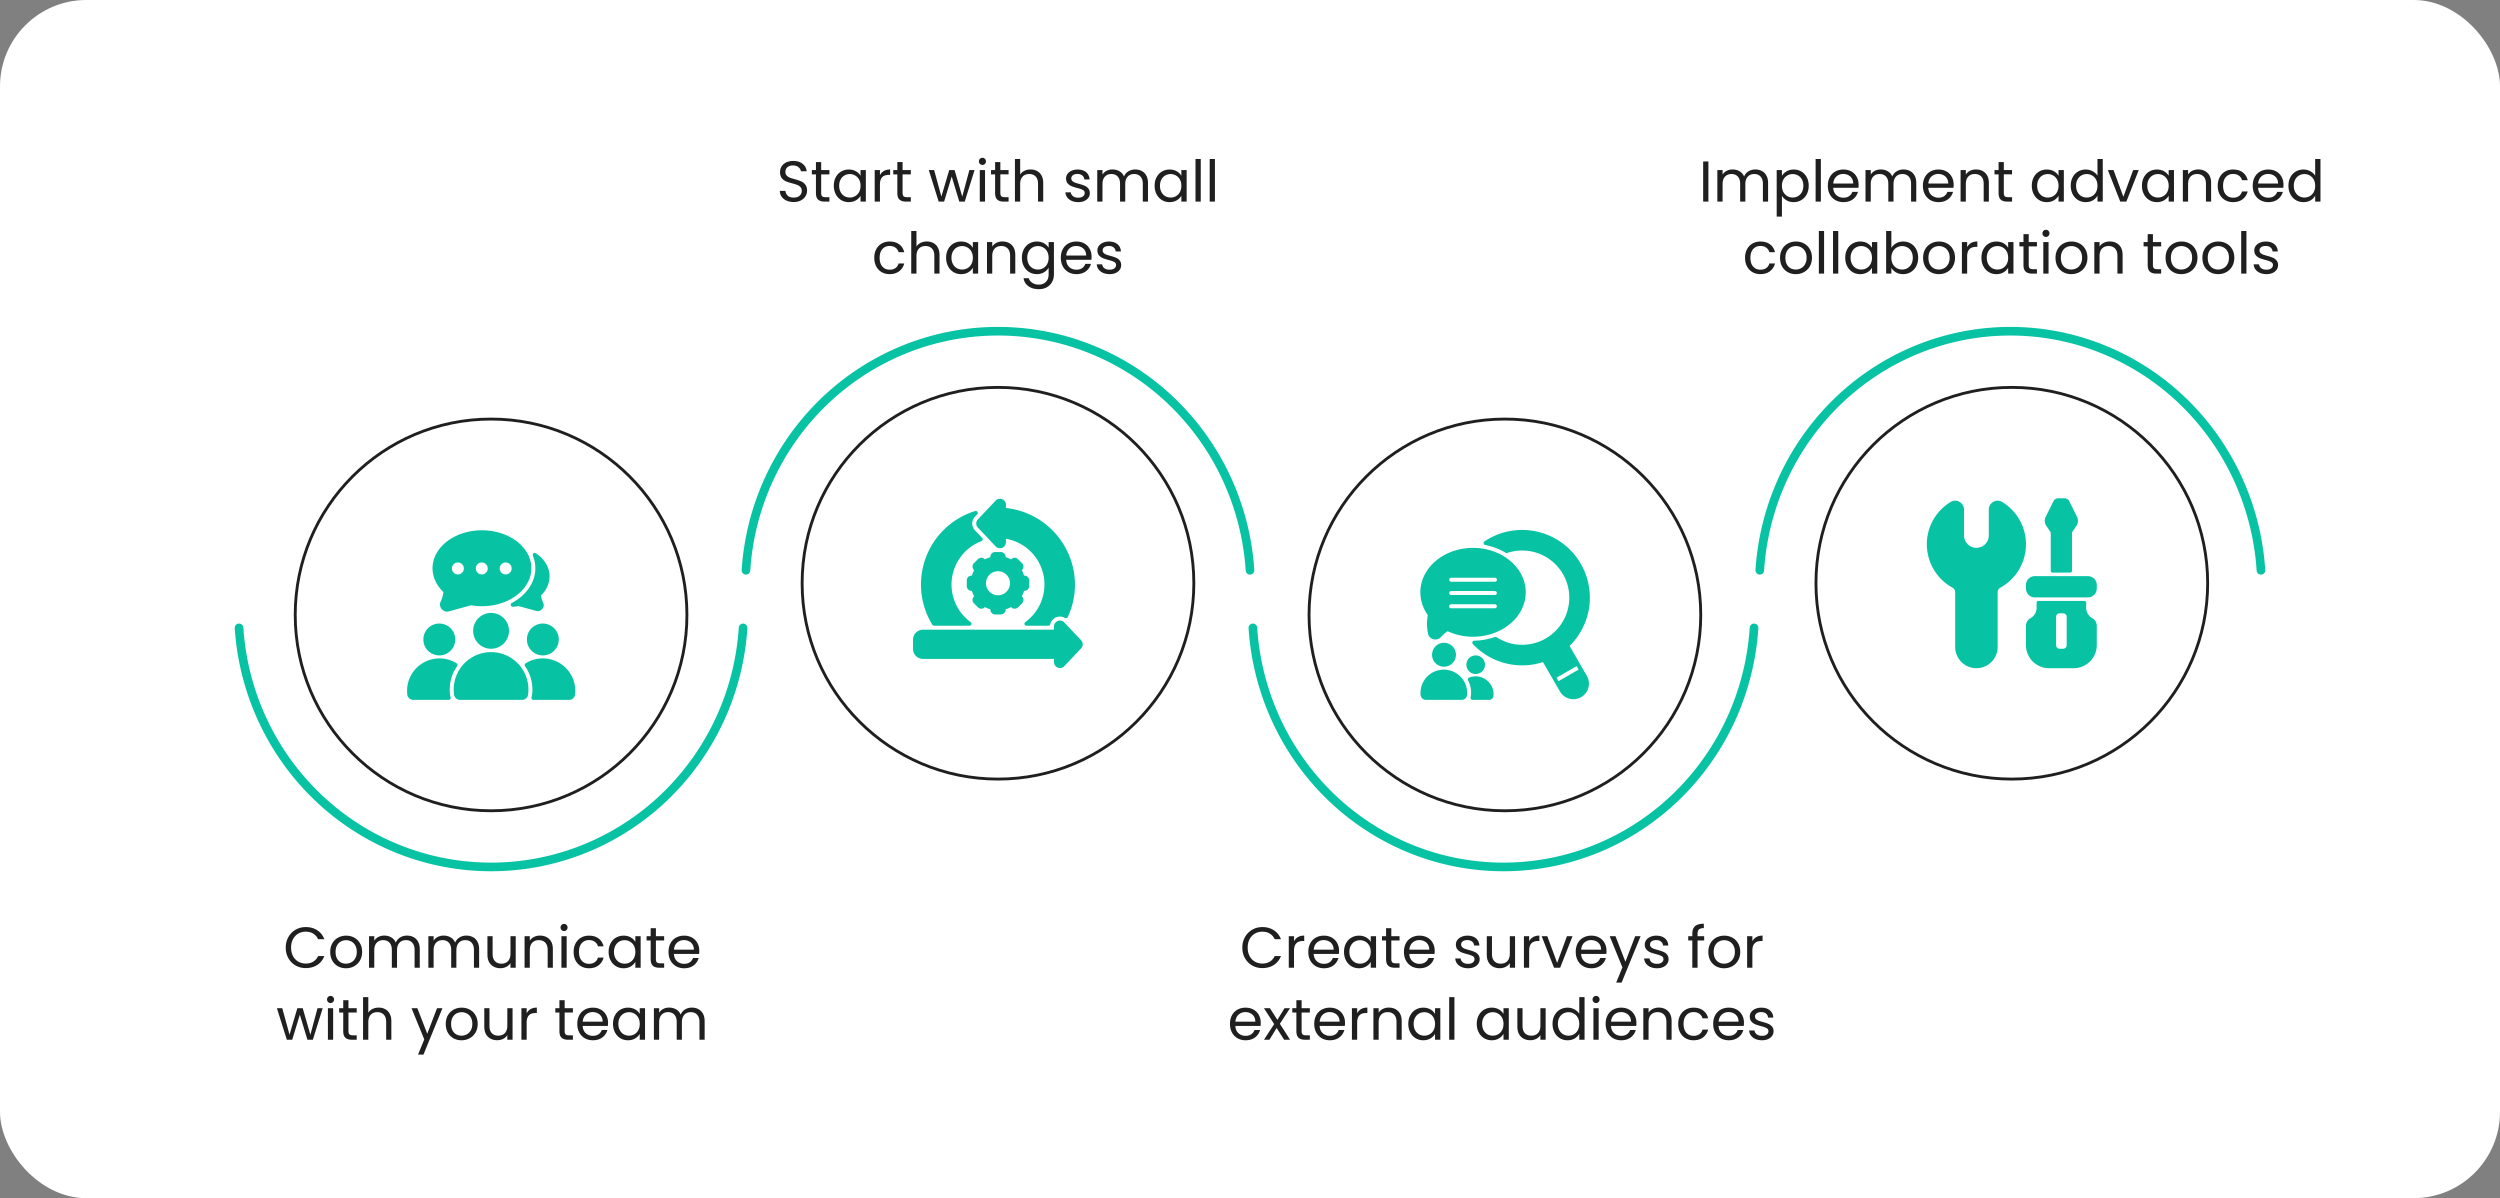 <svg xmlns="http://www.w3.org/2000/svg" width="868" height="416" fill="none"><rect width="100%" height="100%" fill="#808080" stroke="none"/><rect width="868" height="416" fill="#fff" rx="30"/><path fill="#1F1F1F" d="M99.204 329.02q0-2.04.92-3.66a6.7 6.7 0 0 1 2.5-2.56q1.599-.92 3.54-.92 2.28 0 3.98 1.1t2.48 3.12h-2.18q-.58-1.26-1.68-1.94-1.08-.68-2.6-.68-1.46 0-2.62.68t-1.82 1.94q-.66 1.24-.66 2.92 0 1.66.66 2.92a4.76 4.76 0 0 0 1.82 1.92q1.16.68 2.62.68 1.52 0 2.6-.66 1.1-.68 1.68-1.94h2.18q-.78 2-2.48 3.1-1.7 1.08-3.98 1.08-1.941 0-3.54-.9a6.7 6.7 0 0 1-2.5-2.54q-.92-1.62-.92-3.66m20.909 7.16q-1.54 0-2.8-.7a5.1 5.1 0 0 1-1.96-1.98q-.7-1.3-.7-3 0-1.68.72-2.96a5 5 0 0 1 2-1.98q1.26-.7 2.82-.7t2.82.7q1.26.68 1.98 1.96.74 1.28.74 2.98t-.76 3a5.15 5.15 0 0 1-2.02 1.98q-1.28.7-2.84.7m0-1.6a3.84 3.84 0 0 0 1.84-.46q.86-.46 1.38-1.38.54-.92.54-2.24t-.52-2.24-1.36-1.36a3.7 3.7 0 0 0-1.82-.46q-1 0-1.84.46-.82.44-1.32 1.36t-.5 2.24q0 1.34.48 2.26.5.92 1.32 1.38.82.44 1.8.44m21.193-9.74q1.28 0 2.28.54 1 .52 1.58 1.58t.58 2.58V336h-1.8v-6.2q0-1.64-.82-2.5-.8-.88-2.18-.88-1.42 0-2.26.92-.84.9-.84 2.62V336h-1.8v-6.2q0-1.64-.82-2.5-.8-.88-2.18-.88-1.42 0-2.26.92-.84.9-.84 2.62V336h-1.82v-10.96h1.82v1.58q.54-.86 1.44-1.32a4.45 4.45 0 0 1 2.02-.46q1.38 0 2.44.62t1.58 1.82a3.6 3.6 0 0 1 1.52-1.8 4.47 4.47 0 0 1 2.36-.64m20.605 0q1.281 0 2.28.54 1 .52 1.58 1.58t.58 2.58V336h-1.8v-6.2q0-1.64-.82-2.5-.8-.88-2.18-.88-1.42 0-2.26.92-.84.9-.84 2.62V336h-1.8v-6.2q0-1.64-.82-2.5-.8-.88-2.18-.88-1.42 0-2.26.92-.84.9-.84 2.62V336h-1.82v-10.96h1.82v1.58q.54-.86 1.44-1.32a4.45 4.45 0 0 1 2.02-.46q1.38 0 2.44.62t1.58 1.82a3.6 3.6 0 0 1 1.52-1.8 4.5 4.5 0 0 1 2.36-.64m17.146.2V336h-1.82v-1.62q-.52.84-1.46 1.32a4.5 4.5 0 0 1-2.04.46q-1.28 0-2.3-.52a4 4 0 0 1-1.62-1.6q-.58-1.06-.58-2.58v-6.42h1.8v6.18q0 1.62.82 2.5.82.86 2.24.86 1.46 0 2.3-.9t.84-2.62v-6.02zm8.413-.2q2 0 3.24 1.22 1.24 1.2 1.24 3.48V336h-1.8v-6.2q0-1.64-.82-2.5-.82-.88-2.24-.88-1.44 0-2.3.9-.84.9-.84 2.62V336h-1.82v-10.96h1.82v1.56q.54-.84 1.46-1.3a4.6 4.6 0 0 1 2.06-.46m8.393-1.58q-.52 0-.88-.36t-.36-.88.36-.88.88-.36q.5 0 .84.36.36.36.36.88t-.36.88a1.1 1.1 0 0 1-.84.36m.88 1.78V336h-1.82v-10.96zm2.422 5.46q0-1.7.68-2.96a4.9 4.9 0 0 1 1.88-1.98q1.22-.7 2.78-.7 2.02 0 3.32.98 1.32.98 1.74 2.72h-1.96a2.8 2.8 0 0 0-1.1-1.58q-.8-.58-2-.58-1.56 0-2.52 1.08-.96 1.06-.96 3.02 0 1.98.96 3.06t2.52 1.08q1.2 0 2-.56t1.1-1.6h1.96q-.44 1.68-1.76 2.7-1.32 1-3.3 1-1.56 0-2.78-.7a4.9 4.9 0 0 1-1.88-1.98q-.68-1.28-.68-3m12.148-.02q0-1.68.68-2.94.68-1.28 1.86-1.98a5.2 5.2 0 0 1 2.66-.7q1.44 0 2.5.62t1.58 1.56v-2h1.84V336h-1.84v-2.04q-.54.96-1.62 1.6-1.06.62-2.48.62-1.46 0-2.64-.72t-1.86-2.02-.68-2.96m9.28.02q0-1.24-.5-2.16a3.44 3.44 0 0 0-1.36-1.4q-.84-.5-1.86-.5t-1.86.48-1.34 1.4-.5 2.16q0 1.26.5 2.2.5.92 1.34 1.42.84.48 1.86.48t1.86-.48a3.6 3.6 0 0 0 1.36-1.42q.5-.94.5-2.18m7.136-3.96V333q0 .8.34 1.14.34.32 1.18.32h1.34V336h-1.64q-1.521 0-2.28-.7-.76-.7-.76-2.3v-6.46h-1.42v-1.5h1.42v-2.76h1.82v2.76h2.86v1.5zm15.065 3.56q0 .52-.06 1.1h-8.76q.1 1.62 1.1 2.54 1.02.9 2.46.9 1.18 0 1.96-.54a2.95 2.95 0 0 0 1.12-1.48h1.96a4.76 4.76 0 0 1-1.76 2.58q-1.32.98-3.28.98-1.56 0-2.8-.7a5 5 0 0 1-1.92-1.98q-.7-1.3-.7-3t.68-2.98a4.73 4.73 0 0 1 1.9-1.96q1.24-.7 2.84-.7 1.56 0 2.76.68t1.84 1.88q.66 1.18.66 2.68m-1.88-.38q0-1.04-.46-1.78a2.9 2.9 0 0 0-1.26-1.14q-.78-.4-1.74-.4-1.38 0-2.36.88-.96.88-1.1 2.44zm-128.872 20.32-3.42 10.96h-1.88l-2.64-8.7-2.64 8.7h-1.88l-3.44-10.96h1.86l2.52 9.2 2.72-9.2h1.86l2.66 9.22 2.48-9.22zm2.747-1.78q-.52 0-.88-.36t-.36-.88.36-.88.88-.36q.5 0 .84.36.36.36.36.88t-.36.88a1.1 1.1 0 0 1-.84.36m.88 1.78V361h-1.82v-10.96zm5.321 1.5V358q0 .8.34 1.14.34.32 1.18.32h1.34V361h-1.64q-1.52 0-2.28-.7t-.76-2.3v-6.46h-1.42v-1.5h1.42v-2.76h1.82v2.76h2.86v1.5zm10.506-1.7q1.24 0 2.24.54.999.52 1.56 1.58.58 1.06.58 2.58V361h-1.8v-6.2q0-1.64-.82-2.5-.82-.88-2.24-.88-1.44 0-2.3.9-.84.9-.84 2.62V361h-1.82v-14.8h1.82v5.4a3.6 3.6 0 0 1 1.48-1.3q.96-.46 2.14-.46m22.125.2-6.6 16.12h-1.88l2.16-5.28-4.42-10.84h2.02l3.44 8.88 3.4-8.88zm6.609 11.14q-1.54 0-2.8-.7a5.1 5.1 0 0 1-1.96-1.98q-.7-1.3-.7-3 0-1.68.72-2.96a5 5 0 0 1 2-1.98q1.26-.7 2.82-.7t2.82.7q1.26.68 1.98 1.96.74 1.28.74 2.98t-.76 3a5.15 5.15 0 0 1-2.02 1.98q-1.28.7-2.84.7m0-1.6a3.84 3.84 0 0 0 1.84-.46q.86-.46 1.38-1.38.54-.92.54-2.24t-.52-2.24-1.36-1.36a3.7 3.7 0 0 0-1.82-.46q-1 0-1.84.46-.82.44-1.32 1.36t-.5 2.24q0 1.34.48 2.26.5.92 1.32 1.38.82.44 1.8.44m17.733-9.54V361h-1.82v-1.62q-.52.84-1.46 1.32a4.5 4.5 0 0 1-2.04.46q-1.28 0-2.3-.52a4 4 0 0 1-1.62-1.6q-.58-1.06-.58-2.58v-6.42h1.8v6.18q0 1.62.82 2.5.82.86 2.24.86 1.46 0 2.3-.9t.84-2.62v-6.02zm4.893 1.78a3.5 3.5 0 0 1 1.36-1.46q.9-.52 2.18-.52v1.88h-.48q-3.06 0-3.06 3.32V361h-1.82v-10.96h1.82zm13.193-.28V358q0 .8.34 1.14.34.32 1.18.32h1.34V361h-1.64q-1.52 0-2.28-.7t-.76-2.3v-6.46h-1.42v-1.5h1.42v-2.76h1.82v2.76h2.86v1.5zm15.065 3.56q0 .52-.06 1.1h-8.76q.1 1.62 1.1 2.54 1.02.9 2.46.9 1.18 0 1.96-.54a2.94 2.94 0 0 0 1.12-1.48h1.96a4.76 4.76 0 0 1-1.76 2.58q-1.32.98-3.28.98-1.56 0-2.8-.7a5 5 0 0 1-1.92-1.98q-.7-1.3-.7-3t.68-2.98a4.73 4.73 0 0 1 1.9-1.96q1.24-.7 2.84-.7 1.56 0 2.76.68t1.84 1.88q.66 1.18.66 2.68m-1.88-.38q0-1.04-.46-1.78a2.9 2.9 0 0 0-1.26-1.14q-.78-.4-1.74-.4-1.38 0-2.36.88-.96.88-1.1 2.44zm3.603.76q0-1.68.68-2.94.68-1.28 1.86-1.98 1.2-.7 2.66-.7 1.44 0 2.5.62t1.58 1.56v-2h1.84V361h-1.84v-2.04q-.54.96-1.62 1.6-1.06.62-2.48.62-1.461 0-2.64-.72t-1.86-2.02q-.68-1.3-.68-2.96m9.28.02q0-1.24-.5-2.16a3.45 3.45 0 0 0-1.36-1.4q-.84-.5-1.86-.5t-1.86.48-1.34 1.4-.5 2.16q0 1.26.5 2.2.5.92 1.34 1.42.84.48 1.86.48t1.86-.48a3.6 3.6 0 0 0 1.36-1.42q.5-.94.5-2.18m18.095-5.66q1.281 0 2.28.54 1 .52 1.58 1.58t.58 2.58V361h-1.8v-6.2q0-1.64-.82-2.5-.8-.88-2.18-.88-1.42 0-2.26.92-.84.9-.84 2.62V361h-1.8v-6.2q0-1.64-.82-2.5-.8-.88-2.18-.88-1.42 0-2.26.92-.84.9-.84 2.62V361h-1.82v-10.96h1.82v1.58q.54-.86 1.44-1.32a4.45 4.45 0 0 1 2.02-.46q1.38 0 2.44.62t1.58 1.82a3.6 3.6 0 0 1 1.52-1.8 4.5 4.5 0 0 1 2.36-.64M431.335 329.02q0-2.04.92-3.66a6.7 6.7 0 0 1 2.5-2.56q1.599-.92 3.54-.92 2.28 0 3.98 1.1t2.48 3.12h-2.18q-.58-1.26-1.68-1.94-1.08-.68-2.6-.68-1.46 0-2.62.68t-1.82 1.94q-.66 1.24-.66 2.92 0 1.66.66 2.92a4.76 4.76 0 0 0 1.82 1.92q1.16.68 2.62.68 1.52 0 2.6-.66 1.1-.68 1.68-1.94h2.18q-.78 2-2.48 3.1-1.7 1.08-3.98 1.08-1.941 0-3.54-.9a6.7 6.7 0 0 1-2.5-2.54q-.92-1.62-.92-3.66m17.949-2.2a3.5 3.5 0 0 1 1.36-1.46q.9-.52 2.18-.52v1.88h-.48q-3.06 0-3.06 3.32V336h-1.82v-10.96h1.82zm15.641 3.28q0 .52-.06 1.1h-8.76q.1 1.62 1.1 2.54 1.02.9 2.46.9 1.18 0 1.96-.54a2.95 2.95 0 0 0 1.12-1.48h1.96a4.77 4.77 0 0 1-1.76 2.58q-1.32.98-3.28.98-1.56 0-2.8-.7a5 5 0 0 1-1.92-1.98q-.7-1.3-.7-3t.68-2.98a4.7 4.7 0 0 1 1.9-1.96q1.24-.7 2.84-.7 1.56 0 2.76.68t1.84 1.88q.66 1.18.66 2.68m-1.88-.38q0-1.04-.46-1.78a2.9 2.9 0 0 0-1.26-1.14q-.78-.4-1.74-.4-1.38 0-2.36.88-.96.88-1.1 2.44zm3.602.76q0-1.68.68-2.94.68-1.28 1.86-1.98a5.2 5.2 0 0 1 2.66-.7q1.44 0 2.5.62t1.58 1.56v-2h1.84V336h-1.84v-2.04q-.54.96-1.62 1.6-1.06.62-2.48.62-1.46 0-2.64-.72t-1.86-2.02-.68-2.96m9.28.02q0-1.24-.5-2.16a3.44 3.44 0 0 0-1.36-1.4q-.84-.5-1.86-.5t-1.86.48-1.34 1.4-.5 2.16q0 1.26.5 2.2.5.92 1.34 1.42.84.48 1.86.48t1.86-.48a3.6 3.6 0 0 0 1.36-1.42q.5-.94.5-2.18m7.136-3.96V333q0 .8.34 1.14.34.32 1.18.32h1.34V336h-1.64q-1.521 0-2.28-.7-.76-.7-.76-2.3v-6.46h-1.42v-1.5h1.42v-2.76h1.82v2.76h2.86v1.5zm15.065 3.56q0 .52-.06 1.1h-8.76q.1 1.62 1.1 2.54 1.02.9 2.46.9 1.18 0 1.96-.54a2.95 2.95 0 0 0 1.12-1.48h1.96a4.76 4.76 0 0 1-1.76 2.58q-1.32.98-3.28.98-1.56 0-2.8-.7a5 5 0 0 1-1.92-1.98q-.7-1.3-.7-3t.68-2.98a4.73 4.73 0 0 1 1.9-1.96q1.24-.7 2.84-.7 1.56 0 2.76.68t1.84 1.88q.66 1.18.66 2.68m-1.88-.38q0-1.04-.46-1.78a2.9 2.9 0 0 0-1.26-1.14q-.78-.4-1.74-.4-1.38 0-2.36.88-.96.88-1.1 2.44zm13.494 6.46q-1.26 0-2.26-.42-1-.44-1.58-1.2a3.25 3.25 0 0 1-.64-1.78h1.88q.08.82.76 1.34.7.52 1.82.52 1.04 0 1.64-.46t.6-1.16q0-.72-.64-1.06-.639-.36-1.98-.7-1.22-.32-2-.64a3.8 3.8 0 0 1-1.32-.98q-.54-.66-.54-1.72 0-.84.5-1.54t1.42-1.1q.921-.42 2.1-.42 1.821 0 2.94.92 1.12.92 1.2 2.52h-1.82q-.06-.86-.7-1.38-.62-.52-1.68-.52-.98 0-1.56.42t-.58 1.1q0 .54.34.9.36.34.88.56.54.2 1.48.46 1.18.32 1.92.64.741.3 1.26.92.54.62.56 1.62 0 .9-.5 1.62t-1.42 1.14q-.9.4-2.08.4m16.289-11.14V336h-1.82v-1.62q-.52.84-1.46 1.32a4.5 4.5 0 0 1-2.04.46q-1.28 0-2.3-.52a4 4 0 0 1-1.62-1.6q-.58-1.06-.58-2.58v-6.42h1.8v6.18q0 1.62.82 2.5.82.86 2.24.86 1.46 0 2.3-.9t.84-2.62v-6.02zm4.893 1.78a3.5 3.5 0 0 1 1.36-1.46q.9-.52 2.18-.52v1.88h-.48q-3.06 0-3.06 3.32V336h-1.82v-10.96h1.82zm9.721 7.5 3.4-9.28h1.94l-4.3 10.96h-2.12l-4.3-10.96h1.96zm17.131-4.22q0 .52-.06 1.1h-8.76q.1 1.62 1.1 2.54 1.02.9 2.46.9 1.18 0 1.96-.54a2.94 2.94 0 0 0 1.12-1.48h1.96a4.76 4.76 0 0 1-1.76 2.58q-1.32.98-3.28.98-1.56 0-2.8-.7a5 5 0 0 1-1.92-1.98q-.7-1.3-.7-3t.68-2.98a4.73 4.73 0 0 1 1.9-1.96q1.24-.7 2.84-.7 1.56 0 2.76.68t1.84 1.88q.66 1.18.66 2.68m-1.88-.38q0-1.04-.46-1.78a2.9 2.9 0 0 0-1.26-1.14q-.78-.4-1.74-.4-1.38 0-2.36.88-.96.88-1.1 2.44zm13.723-4.68-6.6 16.12h-1.88l2.16-5.28-4.42-10.84h2.02l3.44 8.88 3.4-8.88zm5.709 11.14q-1.26 0-2.26-.42-1-.44-1.58-1.2a3.25 3.25 0 0 1-.64-1.78h1.88q.08.82.76 1.34.7.52 1.82.52 1.04 0 1.64-.46t.6-1.16q0-.72-.64-1.06-.639-.36-1.98-.7-1.22-.32-2-.64a3.8 3.8 0 0 1-1.32-.98q-.54-.66-.54-1.72 0-.84.5-1.54t1.42-1.1q.921-.42 2.1-.42 1.821 0 2.94.92 1.12.92 1.2 2.52h-1.82q-.06-.86-.7-1.38-.62-.52-1.68-.52-.98 0-1.56.42t-.58 1.1q0 .54.34.9.36.34.88.56.54.2 1.48.46 1.18.32 1.92.64.741.3 1.26.92.54.62.56 1.62 0 .9-.5 1.62t-1.42 1.14q-.9.4-2.08.4m16.361-9.64h-2.3V336h-1.82v-9.46h-1.42v-1.5h1.42v-.78q0-1.84.94-2.68.96-.86 3.06-.86v1.52q-1.2 0-1.7.48-.48.46-.48 1.54v.78h2.3zm6.902 9.64q-1.54 0-2.8-.7a5.1 5.1 0 0 1-1.96-1.98q-.7-1.3-.7-3 0-1.68.72-2.96.74-1.3 2-1.98 1.26-.7 2.82-.7t2.82.7q1.26.68 1.98 1.96.74 1.28.74 2.98t-.76 3a5.15 5.15 0 0 1-2.02 1.98q-1.28.7-2.84.7m0-1.6q.98 0 1.84-.46t1.38-1.38q.54-.92.54-2.24t-.52-2.24-1.36-1.36a3.7 3.7 0 0 0-1.82-.46q-1 0-1.84.46-.819.44-1.32 1.36-.5.92-.5 2.24 0 1.34.48 2.26.501.92 1.32 1.38.82.44 1.8.44m9.833-7.76a3.5 3.5 0 0 1 1.36-1.46q.9-.52 2.18-.52v1.88h-.48q-3.06 0-3.06 3.32V336h-1.82v-10.96h1.82zM437.728 355.1q0 .52-.06 1.1h-8.76q.1 1.62 1.1 2.54 1.02.9 2.46.9 1.18 0 1.96-.54a2.95 2.95 0 0 0 1.12-1.48h1.96a4.77 4.77 0 0 1-1.76 2.58q-1.32.98-3.28.98-1.56 0-2.8-.7a5 5 0 0 1-1.92-1.98q-.7-1.3-.7-3t.68-2.98a4.7 4.7 0 0 1 1.9-1.96q1.24-.7 2.84-.7 1.56 0 2.76.68t1.84 1.88q.66 1.18.66 2.68m-1.88-.38q0-1.04-.46-1.78a2.9 2.9 0 0 0-1.26-1.14q-.78-.4-1.74-.4-1.38 0-2.36.88-.96.88-1.1 2.44zM445.85 361l-2.6-4.08-2.5 4.08h-1.9l3.54-5.44-3.54-5.52h2.06l2.6 4.06 2.48-4.06h1.9l-3.52 5.42 3.54 5.54zm6.07-9.46V358q0 .8.34 1.14.34.32 1.18.32h1.34V361h-1.64q-1.52 0-2.28-.7t-.76-2.3v-6.46h-1.42v-1.5h1.42v-2.76h1.82v2.76h2.86v1.5zm15.065 3.56q0 .52-.06 1.1h-8.76q.1 1.62 1.1 2.54 1.02.9 2.46.9 1.18 0 1.96-.54a2.94 2.94 0 0 0 1.12-1.48h1.96a4.76 4.76 0 0 1-1.76 2.58q-1.32.98-3.28.98-1.56 0-2.8-.7a5 5 0 0 1-1.92-1.98q-.7-1.3-.7-3t.68-2.98a4.73 4.73 0 0 1 1.9-1.96q1.24-.7 2.84-.7 1.56 0 2.76.68t1.84 1.88q.66 1.18.66 2.68m-1.88-.38q0-1.04-.46-1.78a2.9 2.9 0 0 0-1.26-1.14q-.78-.4-1.74-.4-1.38 0-2.36.88-.96.88-1.1 2.44zm6.103-2.9a3.5 3.5 0 0 1 1.36-1.46q.9-.52 2.18-.52v1.88h-.48q-3.06 0-3.06 3.32V361h-1.82v-10.96h1.82zm10.981-1.98q2 0 3.24 1.22 1.24 1.2 1.24 3.48V361h-1.8v-6.2q0-1.64-.82-2.5-.82-.88-2.24-.88-1.44 0-2.3.9-.84.9-.84 2.62V361h-1.82v-10.96h1.82v1.56q.54-.84 1.46-1.3a4.6 4.6 0 0 1 2.06-.46m6.773 5.64q0-1.68.68-2.94.68-1.28 1.86-1.98 1.2-.7 2.66-.7 1.44 0 2.5.62t1.58 1.56v-2h1.84V361h-1.84v-2.04q-.54.96-1.62 1.6-1.06.62-2.48.62-1.461 0-2.64-.72t-1.86-2.02q-.68-1.3-.68-2.96m9.28.02q0-1.24-.5-2.16a3.45 3.45 0 0 0-1.36-1.4q-.84-.5-1.86-.5t-1.86.48-1.34 1.4-.5 2.16q0 1.26.5 2.2.5.92 1.34 1.42.84.48 1.86.48t1.86-.48a3.6 3.6 0 0 0 1.36-1.42q.5-.94.5-2.18m6.735-9.3V361h-1.82v-14.8zm7.754 9.28q0-1.68.68-2.94.68-1.28 1.86-1.98a5.2 5.2 0 0 1 2.66-.7q1.44 0 2.5.62t1.58 1.56v-2h1.84V361h-1.84v-2.04q-.54.96-1.62 1.6-1.06.62-2.48.62-1.46 0-2.64-.72t-1.86-2.02-.68-2.96m9.28.02q0-1.24-.5-2.16a3.44 3.44 0 0 0-1.36-1.4q-.84-.5-1.86-.5t-1.86.48-1.34 1.4-.5 2.16q0 1.26.5 2.2.5.92 1.34 1.42.84.48 1.86.48t1.86-.48a3.6 3.6 0 0 0 1.36-1.42q.5-.94.5-2.18m14.636-5.46V361h-1.82v-1.62q-.52.84-1.46 1.32a4.5 4.5 0 0 1-2.04.46q-1.28 0-2.3-.52a4 4 0 0 1-1.62-1.6q-.58-1.06-.58-2.58v-6.42h1.8v6.18q0 1.62.82 2.5.82.86 2.24.86 1.46 0 2.3-.9t.84-2.62v-6.02zm2.393 5.44q0-1.68.68-2.94.68-1.28 1.86-1.98 1.2-.7 2.68-.7 1.28 0 2.38.6 1.1.58 1.68 1.54v-5.8h1.84V361h-1.84v-2.06q-.54.98-1.6 1.62-1.06.62-2.48.62a5.07 5.07 0 0 1-2.66-.72q-1.18-.72-1.86-2.02t-.68-2.96m9.28.02q0-1.24-.5-2.16a3.45 3.45 0 0 0-1.36-1.4q-.84-.5-1.86-.5t-1.86.48-1.34 1.4-.5 2.16q0 1.26.5 2.2.5.92 1.34 1.42.84.48 1.86.48t1.86-.48a3.6 3.6 0 0 0 1.36-1.42q.5-.94.5-2.18m5.855-7.24q-.52 0-.88-.36t-.36-.88.36-.88.88-.36q.501 0 .84.36.36.36.36.88t-.36.88q-.339.36-.84.36m.88 1.78V361h-1.82v-10.96zm13.102 5.06q0 .52-.06 1.1h-8.76q.1 1.62 1.1 2.54 1.02.9 2.46.9 1.18 0 1.96-.54a2.94 2.94 0 0 0 1.12-1.48h1.96a4.76 4.76 0 0 1-1.76 2.58q-1.32.98-3.28.98-1.56 0-2.8-.7a5 5 0 0 1-1.92-1.98q-.7-1.3-.7-3t.68-2.98a4.73 4.73 0 0 1 1.9-1.96q1.24-.7 2.84-.7 1.56 0 2.76.68t1.84 1.88q.66 1.18.66 2.68m-1.88-.38q0-1.04-.46-1.78a2.9 2.9 0 0 0-1.26-1.14q-.78-.4-1.74-.4-1.38 0-2.36.88-.96.88-1.1 2.44zm9.623-4.88q2 0 3.24 1.22 1.24 1.2 1.24 3.48V361h-1.8v-6.2q0-1.64-.82-2.5-.82-.88-2.24-.88-1.44 0-2.3.9-.84.9-.84 2.62V361h-1.82v-10.96h1.82v1.56q.54-.84 1.46-1.3a4.6 4.6 0 0 1 2.06-.46m6.773 5.66q0-1.7.68-2.96a4.9 4.9 0 0 1 1.88-1.98q1.22-.7 2.78-.7 2.02 0 3.32.98 1.32.98 1.74 2.72h-1.96a2.8 2.8 0 0 0-1.1-1.58q-.8-.58-2-.58-1.56 0-2.52 1.08-.96 1.06-.96 3.02 0 1.98.96 3.06t2.52 1.08q1.2 0 2-.56t1.1-1.6h1.96q-.44 1.68-1.76 2.7-1.32 1-3.3 1-1.56 0-2.78-.7a4.9 4.9 0 0 1-1.88-1.98q-.68-1.28-.68-3m22.828-.4q0 .52-.06 1.1h-8.76q.1 1.62 1.1 2.54 1.02.9 2.46.9 1.18 0 1.96-.54a2.95 2.95 0 0 0 1.12-1.48h1.96a4.76 4.76 0 0 1-1.76 2.58q-1.32.98-3.28.98-1.56 0-2.8-.7a5 5 0 0 1-1.92-1.98q-.7-1.3-.7-3t.68-2.98a4.73 4.73 0 0 1 1.9-1.96q1.24-.7 2.84-.7 1.56 0 2.76.68t1.84 1.88q.66 1.18.66 2.68m-1.88-.38q0-1.04-.46-1.78a2.9 2.9 0 0 0-1.26-1.14q-.78-.4-1.74-.4-1.38 0-2.36.88-.96.88-1.1 2.44zm8.162 6.46q-1.26 0-2.26-.42-1-.44-1.58-1.2a3.25 3.25 0 0 1-.64-1.78h1.88q.08.82.76 1.34.7.52 1.82.52 1.04 0 1.64-.46t.6-1.16q0-.72-.64-1.06-.639-.36-1.98-.7-1.22-.32-2-.64a3.8 3.8 0 0 1-1.32-.98q-.54-.66-.54-1.72 0-.84.5-1.54t1.42-1.1q.921-.42 2.1-.42 1.821 0 2.94.92 1.12.92 1.2 2.52h-1.82q-.06-.86-.7-1.38-.62-.52-1.68-.52-.98 0-1.56.42t-.58 1.1q0 .54.34.9.36.34.88.56.54.2 1.48.46 1.18.32 1.92.64.741.3 1.26.92.54.62.56 1.62 0 .9-.5 1.62t-1.42 1.14q-.9.4-2.08.4M593.159 56.06V70h-1.82V56.06zm16.282 2.78q1.28 0 2.28.54 1 .52 1.58 1.58t.58 2.58V70h-1.8v-6.2q0-1.64-.82-2.5-.8-.88-2.18-.88-1.42 0-2.26.92-.84.9-.84 2.62V70h-1.8v-6.2q0-1.64-.82-2.5-.8-.88-2.18-.88-1.42 0-2.26.92-.84.9-.84 2.62V70h-1.82V59.04h1.82v1.58q.54-.86 1.44-1.32a4.45 4.45 0 0 1 2.02-.46q1.38 0 2.44.62t1.58 1.82a3.6 3.6 0 0 1 1.52-1.8 4.5 4.5 0 0 1 2.36-.64m9.245 2.22q.54-.94 1.6-1.56 1.08-.64 2.5-.64 1.461 0 2.64.7a4.9 4.9 0 0 1 1.88 1.98q.68 1.26.68 2.94 0 1.66-.68 2.96a5 5 0 0 1-1.88 2.02q-1.179.72-2.64.72-1.4 0-2.48-.62-1.059-.64-1.62-1.58v7.22h-1.82V59.04h1.82zm7.44 3.42q0-1.24-.5-2.16a3.44 3.44 0 0 0-1.36-1.4q-.84-.48-1.86-.48-.999 0-1.86.5-.84.48-1.36 1.42-.5.92-.5 2.14 0 1.24.5 2.18.52.92 1.36 1.42.861.48 1.86.48 1.02 0 1.86-.48a3.57 3.57 0 0 0 1.36-1.42q.5-.94.5-2.2m6.076-9.28V70h-1.82V55.2zm13.102 8.9q0 .52-.06 1.1h-8.76q.1 1.62 1.1 2.54 1.02.9 2.46.9 1.18 0 1.96-.54a2.95 2.95 0 0 0 1.12-1.48h1.96a4.76 4.76 0 0 1-1.76 2.58q-1.32.98-3.28.98-1.56 0-2.8-.7a5 5 0 0 1-1.92-1.98q-.7-1.3-.7-3t.68-2.98a4.7 4.7 0 0 1 1.9-1.96q1.24-.7 2.84-.7 1.56 0 2.76.68t1.84 1.88q.66 1.18.66 2.68m-1.88-.38q0-1.04-.46-1.78a2.9 2.9 0 0 0-1.26-1.14q-.78-.4-1.74-.4-1.38 0-2.36.88-.96.88-1.1 2.44zm17.462-4.88q1.28 0 2.28.54 1 .52 1.58 1.58t.58 2.58V70h-1.8v-6.2q0-1.64-.82-2.5-.8-.88-2.18-.88-1.42 0-2.26.92-.84.9-.84 2.62V70h-1.8v-6.2q0-1.64-.82-2.5-.8-.88-2.18-.88-1.42 0-2.26.92-.84.9-.84 2.62V70h-1.82V59.04h1.82v1.58q.54-.86 1.44-1.32a4.45 4.45 0 0 1 2.02-.46q1.38 0 2.44.62t1.58 1.82a3.6 3.6 0 0 1 1.52-1.8 4.5 4.5 0 0 1 2.36-.64m17.425 5.26q0 .52-.06 1.1h-8.76q.1 1.62 1.1 2.54 1.02.9 2.46.9 1.18 0 1.96-.54a2.94 2.94 0 0 0 1.12-1.48h1.96a4.76 4.76 0 0 1-1.76 2.58q-1.32.98-3.28.98-1.56 0-2.8-.7a5 5 0 0 1-1.92-1.98q-.7-1.3-.7-3t.68-2.98a4.73 4.73 0 0 1 1.9-1.96q1.24-.7 2.84-.7 1.56 0 2.76.68a4.6 4.6 0 0 1 1.84 1.88q.66 1.18.66 2.68m-1.88-.38q0-1.04-.46-1.78a2.9 2.9 0 0 0-1.26-1.14q-.78-.4-1.74-.4-1.38 0-2.36.88-.96.88-1.1 2.44zm9.623-4.88q2 0 3.24 1.22 1.24 1.2 1.24 3.48V70h-1.8v-6.2q0-1.64-.82-2.5-.82-.88-2.24-.88-1.44 0-2.3.9-.84.9-.84 2.62V70h-1.82V59.04h1.82v1.56q.54-.84 1.46-1.3a4.6 4.6 0 0 1 2.06-.46m9.673 1.7V67q0 .8.34 1.14.34.32 1.18.32h1.34V70h-1.64q-1.521 0-2.28-.7-.76-.7-.76-2.3v-6.46h-1.42v-1.5h1.42v-2.76h1.82v2.76h2.86v1.5zm9.717 3.94q0-1.68.68-2.94.68-1.28 1.86-1.98 1.2-.7 2.66-.7 1.44 0 2.5.62t1.58 1.56v-2h1.84V70h-1.84v-2.04q-.54.96-1.62 1.6-1.06.62-2.48.62-1.46 0-2.64-.72t-1.86-2.02-.68-2.96m9.28.02q0-1.24-.5-2.16a3.44 3.44 0 0 0-1.36-1.4q-.84-.5-1.86-.5t-1.86.48-1.34 1.4-.5 2.16q0 1.26.5 2.2.5.92 1.34 1.42.84.48 1.86.48t1.86-.48a3.6 3.6 0 0 0 1.36-1.42q.5-.94.5-2.18m4.236-.02q0-1.68.68-2.94.68-1.28 1.86-1.98 1.2-.7 2.68-.7 1.28 0 2.38.6 1.1.58 1.68 1.54v-5.8h1.84V70h-1.84v-2.06q-.54.98-1.6 1.62-1.06.62-2.48.62a5.07 5.07 0 0 1-2.66-.72q-1.18-.72-1.86-2.02t-.68-2.96m9.28.02q0-1.24-.5-2.16a3.45 3.45 0 0 0-1.36-1.4q-.84-.5-1.86-.5t-1.86.48-1.34 1.4-.5 2.16q0 1.26.5 2.2.5.92 1.34 1.42.84.48 1.86.48t1.86-.48a3.6 3.6 0 0 0 1.36-1.42q.5-.94.5-2.18m8.995 3.82 3.4-9.28h1.94l-4.3 10.96h-2.12l-4.3-10.96h1.96zm6.451-3.84q0-1.68.68-2.94.681-1.28 1.86-1.98 1.2-.7 2.66-.7 1.44 0 2.5.62t1.58 1.56v-2h1.84V70h-1.84v-2.04q-.54.96-1.62 1.6-1.06.62-2.48.62-1.46 0-2.64-.72-1.179-.72-1.86-2.02-.68-1.3-.68-2.96m9.28.02q0-1.24-.5-2.16a3.44 3.44 0 0 0-1.36-1.4q-.84-.5-1.86-.5t-1.86.48-1.34 1.4-.5 2.16q0 1.26.5 2.2a3.63 3.63 0 0 0 1.34 1.42q.84.48 1.86.48t1.86-.48a3.57 3.57 0 0 0 1.36-1.42q.5-.94.5-2.18m10.256-5.66q2 0 3.24 1.22 1.24 1.2 1.24 3.48V70h-1.8v-6.2q0-1.64-.82-2.5-.82-.88-2.24-.88-1.44 0-2.3.9-.84.9-.84 2.62V70h-1.82V59.04h1.82v1.56q.54-.84 1.46-1.3a4.6 4.6 0 0 1 2.06-.46m6.773 5.66q0-1.7.68-2.96a4.9 4.9 0 0 1 1.88-1.98q1.22-.7 2.78-.7 2.02 0 3.32.98 1.32.98 1.74 2.72h-1.96a2.8 2.8 0 0 0-1.1-1.58q-.8-.58-2-.58-1.56 0-2.52 1.08-.96 1.06-.96 3.02 0 1.98.96 3.06t2.52 1.08q1.2 0 2-.56t1.1-1.6h1.96q-.44 1.68-1.76 2.7-1.32 1-3.3 1-1.56 0-2.78-.7a4.9 4.9 0 0 1-1.88-1.98q-.68-1.28-.68-3m22.828-.4q0 .52-.06 1.1h-8.76q.1 1.62 1.1 2.54 1.02.9 2.46.9 1.18 0 1.96-.54a2.94 2.94 0 0 0 1.12-1.48h1.96a4.76 4.76 0 0 1-1.76 2.58q-1.32.98-3.28.98-1.56 0-2.8-.7a5 5 0 0 1-1.92-1.98q-.7-1.3-.7-3t.68-2.98a4.73 4.73 0 0 1 1.9-1.96q1.24-.7 2.84-.7 1.56 0 2.76.68a4.6 4.6 0 0 1 1.84 1.88q.66 1.18.66 2.68m-1.88-.38q0-1.04-.46-1.78a2.9 2.9 0 0 0-1.26-1.14q-.78-.4-1.74-.4-1.38 0-2.36.88-.96.88-1.1 2.44zm3.603.76q0-1.68.68-2.94.68-1.28 1.86-1.98 1.2-.7 2.68-.7 1.28 0 2.38.6 1.1.58 1.68 1.54v-5.8h1.84V70h-1.84v-2.06q-.54.98-1.6 1.62-1.06.62-2.48.62a5.07 5.07 0 0 1-2.66-.72q-1.18-.72-1.86-2.02t-.68-2.96m9.28.02q0-1.24-.5-2.16a3.45 3.45 0 0 0-1.36-1.4q-.84-.5-1.86-.5t-1.86.48-1.34 1.4-.5 2.16q0 1.26.5 2.2.5.92 1.34 1.42.84.48 1.86.48t1.86-.48a3.6 3.6 0 0 0 1.36-1.42q.5-.94.5-2.18m-197.943 25q0-1.7.68-2.96a4.9 4.9 0 0 1 1.88-1.98q1.22-.7 2.78-.7 2.02 0 3.32.98 1.32.98 1.74 2.72h-1.96a2.8 2.8 0 0 0-1.1-1.58q-.8-.58-2-.58-1.56 0-2.52 1.08-.96 1.06-.96 3.02 0 1.98.96 3.06t2.52 1.08q1.2 0 2-.56t1.1-1.6h1.96q-.44 1.68-1.76 2.7-1.32 1-3.3 1-1.56 0-2.78-.7a4.9 4.9 0 0 1-1.88-1.98q-.68-1.28-.68-3m17.609 5.68q-1.54 0-2.8-.7a5.1 5.1 0 0 1-1.96-1.98q-.7-1.3-.7-3 0-1.68.72-2.96a5 5 0 0 1 2-1.98q1.26-.7 2.82-.7t2.82.7q1.26.68 1.98 1.96.74 1.28.74 2.98t-.76 3a5.15 5.15 0 0 1-2.02 1.98q-1.28.7-2.84.7m0-1.6q.98 0 1.84-.46t1.38-1.38q.54-.92.54-2.24t-.52-2.24-1.36-1.36a3.73 3.73 0 0 0-1.82-.46q-1 0-1.84.46-.82.44-1.32 1.36t-.5 2.24q0 1.34.48 2.26.5.92 1.32 1.38.82.44 1.8.44m9.833-13.38V95h-1.82V80.2zm4.922 0V95h-1.82V80.2zm2.422 9.28q0-1.68.68-2.94.68-1.28 1.86-1.98a5.2 5.2 0 0 1 2.66-.7q1.44 0 2.5.62t1.58 1.56v-2h1.84V95h-1.84v-2.04q-.54.96-1.62 1.6-1.06.62-2.48.62-1.461 0-2.64-.72t-1.86-2.02-.68-2.96m9.28.02q0-1.24-.5-2.16a3.45 3.45 0 0 0-1.36-1.4q-.84-.5-1.86-.5t-1.86.48-1.34 1.4-.5 2.16q0 1.26.5 2.2.5.92 1.34 1.42.84.48 1.86.48t1.86-.48a3.6 3.6 0 0 0 1.36-1.42q.5-.94.5-2.18m6.735-3.42q.56-.98 1.64-1.6t2.46-.62q1.48 0 2.66.7t1.86 1.98q.68 1.26.68 2.94 0 1.66-.68 2.96a5 5 0 0 1-1.88 2.02q-1.179.72-2.64.72-1.42 0-2.5-.62-1.06-.62-1.6-1.58V95h-1.82V80.2h1.82zm7.44 3.4q0-1.24-.5-2.16a3.44 3.44 0 0 0-1.36-1.4q-.84-.48-1.86-.48-.999 0-1.86.5-.84.48-1.36 1.42-.5.92-.5 2.14 0 1.24.5 2.18.52.92 1.36 1.42.861.48 1.86.48 1.02 0 1.86-.48a3.57 3.57 0 0 0 1.36-1.42q.5-.94.5-2.2m9.036 5.7q-1.54 0-2.8-.7a5.1 5.1 0 0 1-1.96-1.98q-.7-1.3-.7-3 0-1.68.72-2.96a5 5 0 0 1 2-1.98q1.26-.7 2.82-.7t2.82.7q1.26.68 1.98 1.96.74 1.28.74 2.98t-.76 3a5.15 5.15 0 0 1-2.02 1.98q-1.28.7-2.84.7m0-1.6q.98 0 1.84-.46t1.38-1.38q.54-.92.54-2.24t-.52-2.24-1.36-1.36a3.73 3.73 0 0 0-1.82-.46q-1 0-1.84.46-.82.44-1.32 1.36t-.5 2.24q0 1.34.48 2.26.5.92 1.32 1.38.82.44 1.8.44m9.833-7.76a3.5 3.5 0 0 1 1.36-1.46q.9-.52 2.18-.52v1.88h-.48q-3.06 0-3.06 3.32V95h-1.82V84.04h1.82zm4.961 3.66q0-1.68.68-2.94.68-1.28 1.86-1.98a5.2 5.2 0 0 1 2.66-.7q1.44 0 2.5.62t1.58 1.56v-2h1.84V95h-1.84v-2.04q-.54.96-1.62 1.6-1.06.62-2.48.62-1.461 0-2.64-.72t-1.86-2.02q-.68-1.3-.68-2.96m9.28.02q0-1.24-.5-2.16a3.45 3.45 0 0 0-1.36-1.4q-.84-.5-1.86-.5t-1.86.48-1.34 1.4-.5 2.16q0 1.26.5 2.2.5.92 1.34 1.42.84.48 1.86.48t1.86-.48a3.6 3.6 0 0 0 1.36-1.42q.5-.94.5-2.18m7.135-3.96V92q0 .8.34 1.14.34.32 1.18.32h1.34V95h-1.64q-1.52 0-2.28-.7t-.76-2.3v-6.46h-1.42v-1.5h1.42v-2.76h1.82v2.76h2.86v1.5zm6.006-3.28q-.52 0-.88-.36t-.36-.88.36-.88.88-.36q.5 0 .84.36.36.36.36.88t-.36.88a1.1 1.1 0 0 1-.84.36m.88 1.78V95h-1.82V84.04zm7.881 11.14q-1.54 0-2.8-.7a5.1 5.1 0 0 1-1.96-1.98q-.7-1.3-.7-3 0-1.68.72-2.96.74-1.3 2-1.98 1.26-.7 2.82-.7t2.82.7q1.26.68 1.98 1.96.74 1.28.74 2.98t-.76 3a5.14 5.14 0 0 1-2.02 1.98q-1.28.7-2.84.7m0-1.6a3.84 3.84 0 0 0 1.84-.46q.861-.46 1.38-1.38.54-.92.54-2.24t-.52-2.24-1.36-1.36a3.7 3.7 0 0 0-1.82-.46 3.8 3.8 0 0 0-1.84.46q-.819.44-1.32 1.36-.5.92-.5 2.24 0 1.34.48 2.26.501.92 1.32 1.38.82.44 1.8.44m13.353-9.74q2.001 0 3.24 1.22 1.24 1.2 1.24 3.48V95h-1.8v-6.2q0-1.64-.82-2.5-.82-.88-2.24-.88-1.44 0-2.3.9-.84.9-.84 2.62V95h-1.82V84.04h1.82v1.56a3.63 3.63 0 0 1 1.46-1.3 4.6 4.6 0 0 1 2.06-.46m15.005 1.7V92q0 .8.34 1.14.34.32 1.18.32h1.34V95h-1.64q-1.52 0-2.28-.7t-.76-2.3v-6.46h-1.42v-1.5h1.42v-2.76h1.82v2.76h2.86v1.5zm9.846 9.64q-1.54 0-2.8-.7a5.1 5.1 0 0 1-1.96-1.98q-.7-1.3-.7-3 0-1.68.72-2.96a5 5 0 0 1 2-1.98q1.26-.7 2.82-.7t2.82.7q1.26.68 1.98 1.96.74 1.28.74 2.98t-.76 3a5.16 5.16 0 0 1-2.02 1.98q-1.28.7-2.84.7m0-1.6q.98 0 1.84-.46t1.38-1.38q.54-.92.54-2.24t-.52-2.24-1.36-1.36a3.73 3.73 0 0 0-1.82-.46q-1 0-1.84.46-.82.44-1.32 1.36t-.5 2.24q0 1.34.48 2.26.5.92 1.32 1.38.819.44 1.8.44m12.793 1.6q-1.54 0-2.8-.7a5.1 5.1 0 0 1-1.96-1.98q-.7-1.3-.7-3 0-1.68.72-2.96a5 5 0 0 1 2-1.98q1.26-.7 2.82-.7t2.82.7q1.26.68 1.98 1.96.74 1.28.74 2.98t-.76 3a5.16 5.16 0 0 1-2.02 1.98q-1.28.7-2.84.7m0-1.6q.98 0 1.84-.46t1.38-1.38q.54-.92.54-2.24t-.52-2.24-1.36-1.36a3.73 3.73 0 0 0-1.82-.46q-1 0-1.84.46-.82.44-1.32 1.36t-.5 2.24q0 1.34.48 2.26.5.92 1.32 1.38.819.44 1.8.44m9.832-13.38V95h-1.82V80.2zm6.982 14.98q-1.26 0-2.26-.42-1-.44-1.58-1.2a3.25 3.25 0 0 1-.64-1.78h1.88q.08.82.76 1.34.7.52 1.82.52 1.04 0 1.64-.46t.6-1.16q0-.72-.64-1.06-.639-.36-1.98-.7-1.22-.32-2-.64a3.8 3.8 0 0 1-1.32-.98q-.54-.66-.54-1.72 0-.84.5-1.54t1.42-1.1q.921-.42 2.1-.42 1.821 0 2.94.92 1.12.92 1.2 2.52h-1.82q-.06-.86-.7-1.38-.62-.52-1.68-.52-.98 0-1.56.42t-.58 1.1q0 .54.34.9.36.34.88.56.54.2 1.48.46 1.18.32 1.92.64.741.3 1.26.92.54.62.56 1.62 0 .9-.5 1.62t-1.42 1.14q-.9.4-2.08.4M275.575 70.14q-1.38 0-2.48-.48-1.08-.5-1.7-1.36-.62-.88-.64-2.02h1.94a2.62 2.62 0 0 0 .8 1.66q.72.66 2.08.66 1.3 0 2.04-.64.76-.66.76-1.68 0-.8-.44-1.3a2.8 2.8 0 0 0-1.1-.76 17 17 0 0 0-1.78-.56q-1.38-.36-2.22-.72a3.7 3.7 0 0 1-1.42-1.12q-.58-.78-.58-2.08 0-1.14.58-2.02t1.62-1.36q1.06-.48 2.42-.48 1.96 0 3.2.98 1.26.98 1.42 2.6h-2q-.099-.8-.84-1.4-.74-.62-1.96-.62-1.14 0-1.86.6-.72.58-.72 1.64 0 .76.42 1.24.44.48 1.06.74.64.24 1.78.56 1.38.38 2.22.76.84.36 1.44 1.14.6.76.6 2.08 0 1.02-.54 1.92t-1.6 1.46-2.5.56m9.539-9.6V67q0 .8.34 1.14.34.32 1.18.32h1.34V70h-1.64q-1.521 0-2.28-.7-.76-.7-.76-2.3v-6.46h-1.42v-1.5h1.42v-2.76h1.82v2.76h2.86v1.5zm4.385 3.94q0-1.68.68-2.94.68-1.28 1.86-1.98a5.2 5.2 0 0 1 2.66-.7q1.44 0 2.5.62t1.58 1.56v-2h1.84V70h-1.84v-2.04q-.54.96-1.62 1.6-1.06.62-2.48.62-1.461 0-2.64-.72t-1.86-2.02q-.68-1.3-.68-2.96m9.28.02q0-1.24-.5-2.16a3.45 3.45 0 0 0-1.36-1.4q-.84-.5-1.86-.5t-1.86.48-1.34 1.4-.5 2.16q0 1.26.5 2.2.5.92 1.34 1.42.84.48 1.86.48t1.86-.48a3.6 3.6 0 0 0 1.36-1.42q.5-.94.5-2.18m6.735-3.68a3.5 3.5 0 0 1 1.36-1.46q.9-.52 2.18-.52v1.88h-.48q-3.06 0-3.06 3.32V70h-1.82V59.04h1.82zm7.861-.28V67q0 .8.34 1.14.34.32 1.18.32h1.34V70h-1.64q-1.52 0-2.28-.7t-.76-2.3v-6.46h-1.42v-1.5h1.42v-2.76h1.82v2.76h2.86v1.5zm24.997-1.5L334.952 70h-1.88l-2.64-8.7-2.64 8.7h-1.88l-3.44-10.96h1.86l2.52 9.2 2.72-9.2h1.86l2.66 9.22 2.48-9.22zm2.747-1.78q-.52 0-.88-.36t-.36-.88.36-.88.88-.36q.5 0 .84.36.36.36.36.88t-.36.88a1.1 1.1 0 0 1-.84.36m.88 1.78V70h-1.82V59.04zm5.322 1.5V67q0 .8.34 1.14.34.32 1.18.32h1.34V70h-1.64q-1.521 0-2.28-.7-.76-.7-.76-2.3v-6.46h-1.42v-1.5h1.42v-2.76h1.82v2.76h2.86v1.5zm10.505-1.7q1.24 0 2.24.54.999.52 1.56 1.58.58 1.06.58 2.58V70h-1.8v-6.2q0-1.64-.82-2.5-.82-.88-2.24-.88-1.44 0-2.3.9-.84.9-.84 2.62V70h-1.82V55.2h1.82v5.4q.54-.84 1.48-1.3.96-.46 2.14-.46m16.565 11.34q-1.26 0-2.26-.42-1-.44-1.58-1.2a3.24 3.24 0 0 1-.64-1.78h1.88q.08.82.76 1.34.7.52 1.82.52 1.04 0 1.64-.46t.6-1.16q0-.72-.64-1.06-.64-.36-1.98-.7-1.22-.32-2-.64a3.8 3.8 0 0 1-1.32-.98q-.54-.66-.54-1.72 0-.84.5-1.54t1.42-1.1q.92-.42 2.1-.42 1.82 0 2.94.92t1.2 2.52h-1.82q-.06-.86-.7-1.38-.621-.52-1.68-.52-.981 0-1.56.42t-.58 1.1q0 .54.34.9.36.34.88.56.54.2 1.48.46 1.179.32 1.92.64.74.3 1.26.92.54.62.56 1.62 0 .9-.5 1.62t-1.42 1.14q-.9.4-2.08.4m19.749-11.34q1.28 0 2.28.54 1 .52 1.58 1.58t.58 2.58V70h-1.8v-6.2q0-1.64-.82-2.5-.8-.88-2.18-.88-1.42 0-2.26.92-.84.9-.84 2.62V70h-1.8v-6.2q0-1.64-.82-2.5-.8-.88-2.18-.88-1.42 0-2.26.92-.84.9-.84 2.62V70h-1.82V59.04h1.82v1.58q.54-.86 1.44-1.32a4.45 4.45 0 0 1 2.02-.46q1.38 0 2.44.62t1.58 1.82a3.6 3.6 0 0 1 1.52-1.8 4.5 4.5 0 0 1 2.36-.64m6.745 5.64q0-1.68.68-2.94.681-1.28 1.86-1.98 1.2-.7 2.66-.7 1.44 0 2.5.62t1.58 1.56v-2h1.84V70h-1.84v-2.04q-.54.96-1.62 1.6-1.06.62-2.48.62-1.46 0-2.64-.72-1.179-.72-1.86-2.02-.68-1.3-.68-2.96m9.28.02q0-1.24-.5-2.16a3.44 3.44 0 0 0-1.36-1.4q-.84-.5-1.86-.5t-1.86.48-1.34 1.4-.5 2.16q0 1.26.5 2.2a3.63 3.63 0 0 0 1.34 1.42q.84.48 1.86.48t1.86-.48a3.57 3.57 0 0 0 1.36-1.42q.5-.94.5-2.18m6.736-9.3V70h-1.82V55.2zm4.922 0V70h-1.82V55.2zM303.551 89.5q0-1.7.68-2.96a4.9 4.9 0 0 1 1.88-1.98q1.22-.7 2.78-.7 2.02 0 3.32.98 1.32.98 1.74 2.72h-1.96a2.8 2.8 0 0 0-1.1-1.58q-.8-.58-2-.58-1.56 0-2.52 1.08-.96 1.06-.96 3.02 0 1.98.96 3.06t2.52 1.08q1.2 0 2-.56t1.1-1.6h1.96q-.44 1.68-1.76 2.7-1.32 1-3.3 1-1.56 0-2.78-.7a4.9 4.9 0 0 1-1.88-1.98q-.68-1.28-.68-3m18.269-5.66q1.24 0 2.24.54 1 .52 1.56 1.58.58 1.06.58 2.58V95h-1.8v-6.2q0-1.64-.82-2.5-.82-.88-2.24-.88-1.44 0-2.3.9-.84.9-.84 2.62V95h-1.82V80.2h1.82v5.4q.54-.84 1.48-1.3.96-.46 2.14-.46m6.673 5.64q0-1.68.68-2.94.68-1.28 1.86-1.98a5.2 5.2 0 0 1 2.66-.7q1.44 0 2.5.62t1.58 1.56v-2h1.84V95h-1.84v-2.04q-.54.96-1.62 1.6-1.06.62-2.48.62-1.461 0-2.64-.72t-1.86-2.02q-.68-1.3-.68-2.96m9.28.02q0-1.24-.5-2.16a3.45 3.45 0 0 0-1.36-1.4q-.84-.5-1.86-.5t-1.86.48-1.34 1.4-.5 2.16q0 1.26.5 2.2.5.92 1.34 1.42.84.48 1.86.48t1.86-.48a3.6 3.6 0 0 0 1.36-1.42q.5-.94.5-2.18m10.255-5.66q2.001 0 3.24 1.22 1.24 1.2 1.24 3.48V95h-1.8v-6.2q0-1.64-.82-2.5-.82-.88-2.24-.88-1.44 0-2.3.9-.84.9-.84 2.62V95h-1.82V84.04h1.82v1.56a3.63 3.63 0 0 1 1.46-1.3 4.6 4.6 0 0 1 2.06-.46m11.973.02q1.42 0 2.48.62 1.08.62 1.6 1.56v-2h1.84v11.2q0 1.5-.64 2.66a4.52 4.52 0 0 1-1.84 1.84q-1.179.66-2.76.66-2.16 0-3.6-1.02t-1.7-2.78h1.8q.3 1 1.24 1.6.94.62 2.26.62 1.5 0 2.44-.94.96-.94.96-2.64v-2.3q-.54.96-1.6 1.6t-2.48.64q-1.46 0-2.66-.72-1.179-.72-1.86-2.02-.68-1.3-.68-2.96 0-1.68.68-2.94.681-1.28 1.86-1.98 1.2-.7 2.66-.7m4.08 5.64q0-1.24-.5-2.16a3.44 3.44 0 0 0-1.36-1.4q-.84-.5-1.86-.5t-1.86.48-1.34 1.4-.5 2.16q0 1.26.5 2.2a3.63 3.63 0 0 0 1.34 1.42q.84.48 1.86.48t1.86-.48a3.57 3.57 0 0 0 1.36-1.42q.5-.94.5-2.18m14.916-.4q0 .52-.06 1.1h-8.76q.1 1.62 1.1 2.54 1.02.9 2.46.9 1.18 0 1.96-.54a2.95 2.95 0 0 0 1.12-1.48h1.96a4.76 4.76 0 0 1-1.76 2.58q-1.32.98-3.28.98-1.56 0-2.8-.7a5 5 0 0 1-1.92-1.98q-.7-1.3-.7-3t.68-2.98a4.73 4.73 0 0 1 1.9-1.96q1.24-.7 2.84-.7 1.56 0 2.76.68t1.84 1.88q.66 1.18.66 2.68m-1.88-.38q0-1.04-.46-1.78a2.9 2.9 0 0 0-1.26-1.14q-.78-.4-1.74-.4-1.38 0-2.36.88-.96.88-1.1 2.44zm8.162 6.46q-1.26 0-2.26-.42-1-.44-1.58-1.2a3.25 3.25 0 0 1-.64-1.78h1.88q.08.82.76 1.34.7.52 1.82.52 1.04 0 1.64-.46t.6-1.16q0-.72-.64-1.06-.639-.36-1.98-.7-1.22-.32-2-.64a3.8 3.8 0 0 1-1.32-.98q-.54-.66-.54-1.72 0-.84.5-1.54t1.42-1.1q.921-.42 2.1-.42 1.821 0 2.94.92 1.12.92 1.2 2.52h-1.82q-.06-.86-.7-1.38-.62-.52-1.68-.52-.98 0-1.56.42t-.58 1.1q0 .54.34.9.36.34.88.56.54.2 1.48.46 1.18.32 1.92.64.741.3 1.26.92.54.62.56 1.62 0 .9-.5 1.62t-1.42 1.14q-.9.4-2.08.4"/><circle cx="170.5" cy="213.5" r="68" stroke="#1F1F1F"/><path stroke="#08C2A4" stroke-linecap="round" stroke-width="3" d="M258 218a89.771 89.771 0 0 1-6.484 28.14 89 89 0 0 1-19.009 28.831 87.6 87.6 0 0 1-28.449 19.264A86.7 86.7 0 0 1 170.5 301a86.7 86.7 0 0 1-33.558-6.765 87.6 87.6 0 0 1-28.449-19.264 89 89 0 0 1-19.01-28.831A89.8 89.8 0 0 1 83 218M259 198a89.771 89.771 0 0 1 6.484-28.14 89 89 0 0 1 19.009-28.831 87.6 87.6 0 0 1 28.449-19.264A86.7 86.7 0 0 1 346.5 115a86.7 86.7 0 0 1 33.558 6.765 87.6 87.6 0 0 1 28.449 19.264 89 89 0 0 1 19.009 28.831A89.8 89.8 0 0 1 434 198M609 218a90.205 90.205 0 0 1-6.447 28.14 89 89 0 0 1-18.9 28.831 87.1 87.1 0 0 1-28.287 19.264A85.8 85.8 0 0 1 522 301a85.8 85.8 0 0 1-33.366-6.765 87.1 87.1 0 0 1-28.287-19.264 89 89 0 0 1-18.9-28.831A90.2 90.2 0 0 1 435 218M611 198a90.205 90.205 0 0 1 6.447-28.14 89 89 0 0 1 18.9-28.831 87.1 87.1 0 0 1 28.287-19.264A85.8 85.8 0 0 1 698 115a85.8 85.8 0 0 1 33.366 6.765 87.1 87.1 0 0 1 28.287 19.264 89 89 0 0 1 18.9 28.831A90.2 90.2 0 0 1 785 198"/><circle cx="346.5" cy="202.5" r="68" stroke="#1F1F1F"/><circle cx="522.5" cy="213.5" r="68" stroke="#1F1F1F"/><circle cx="698.5" cy="202.5" r="68" stroke="#1F1F1F"/><g fill="#08C2A4" clip-path="url(#a)"><path d="M170.5 225.254a6.223 6.223 0 1 0 0-12.446 6.223 6.223 0 0 0 0 12.446M188.477 227.559a5.532 5.532 0 1 0-.002-11.064 5.532 5.532 0 0 0 .002 11.064M152.523 227.559a5.532 5.532 0 1 0 0-11.065 5.532 5.532 0 0 0 0 11.065M143.475 242.999h12.333a.69.69 0 0 0 .562-.296.69.69 0 0 0 .088-.629 3.4 3.4 0 0 1-.172-.682 14 14 0 0 1-.139-1.929 14.24 14.24 0 0 1 2.579-8.193.7.7 0 0 0 .108-.535.69.69 0 0 0-.31-.448 11.264 11.264 0 0 0-15.64 3.865 11.26 11.26 0 0 0-1.553 5.707q0 .666.084 1.327a2.08 2.08 0 0 0 2.06 1.813M182.494 230.318a.7.7 0 0 0-.307.448.7.7 0 0 0 .107.532 14.24 14.24 0 0 1 2.559 8.165 14 14 0 0 1-.138 1.928 3.4 3.4 0 0 1-.173.682.687.687 0 0 0 .333.846.7.7 0 0 0 .317.08h12.4a2.075 2.075 0 0 0 2.06-1.813q.084-.661.085-1.327a11.27 11.27 0 0 0-5.809-9.856 11.26 11.26 0 0 0-11.435.314z"/><path d="M157.53 239.464q.001.871.125 1.733a2.096 2.096 0 0 0 2.059 1.803h21.572a2.1 2.1 0 0 0 2.058-1.803q.124-.862.125-1.733a12.981 12.981 0 0 0-7.988-12.053 12.97 12.97 0 0 0-16.987 7.065 13 13 0 0 0-.965 4.988zM185.872 197.298c0 4.835-3.06 9.347-8.191 12.072a.69.69 0 0 0-.328.793.691.691 0 0 0 .692.506q1.02-.053 2.029-.221l6.066 1.655c1.603.507 3.218-1.324 2.443-2.849a8 8 0 0 1-.743-2.544 9.182 9.182 0 0 0 2.983-6.587c0-3.093-1.743-6.02-4.785-8.029a.69.69 0 0 0-.811.049.7.7 0 0 0-.212.785c.565 1.388.856 2.871.857 4.37"/><path d="M153.952 205.553a10.3 10.3 0 0 1-.963 3.361c-.893 1.813.968 3.931 2.876 3.346l7.707-2.102c1.243.213 2.501.321 3.761.323 9.463 0 17.156-5.914 17.156-13.183s-7.693-13.183-17.156-13.183-17.156 5.914-17.156 13.183c0 3.005 1.337 5.923 3.775 8.255m21.618-10.26a2.074 2.074 0 1 1 0 4.148 2.074 2.074 0 0 1 0-4.148m-8.297 0a2.074 2.074 0 1 1 0 4.148 2.074 2.074 0 0 1 0-4.148m-8.296 0a2.073 2.073 0 0 1 1.466 3.541 2.072 2.072 0 0 1-3.191-.314 2.08 2.08 0 0 1 .258-2.62 2.08 2.08 0 0 1 1.467-.607"/></g><g fill="#08C2A4" clip-path="url(#b)"><path d="M355.728 205.146a1.66 1.66 0 0 0 1.139-.504 1.66 1.66 0 0 0 .465-1.156v-1.972a1.66 1.66 0 0 0-.465-1.156c-.3-.309-.708-.49-1.139-.504l-.175-.004a9.4 9.4 0 0 0-.775-1.876l.12-.129a1.65 1.65 0 0 0-.041-2.305l-1.397-1.397a1.65 1.65 0 0 0-2.305-.041l-.129.12a9.4 9.4 0 0 0-1.876-.775l-.004-.175a1.66 1.66 0 0 0-.504-1.139 1.66 1.66 0 0 0-1.156-.465h-1.972a1.66 1.66 0 0 0-1.156.465c-.309.3-.49.708-.504 1.139l-.004.175a9.4 9.4 0 0 0-1.876.775l-.129-.12a1.65 1.65 0 0 0-2.305.041l-1.397 1.397a1.65 1.65 0 0 0-.041 2.305l.12.129a9.5 9.5 0 0 0-.775 1.876l-.175.004a1.66 1.66 0 0 0-1.139.504 1.66 1.66 0 0 0-.465 1.156v1.972a1.66 1.66 0 0 0 .465 1.156c.3.309.708.49 1.139.504l.175.004a9.4 9.4 0 0 0 .775 1.876l-.12.129a1.65 1.65 0 0 0 .041 2.305l1.397 1.397a1.65 1.65 0 0 0 2.305.041l.129-.12a9.5 9.5 0 0 0 1.876.775l.004.175c.014.431.195.839.504 1.139.31.299.725.466 1.156.465h1.972a1.66 1.66 0 0 0 1.156-.465c.309-.3.49-.708.504-1.139l.004-.175a9.4 9.4 0 0 0 1.876-.775l.129.12a1.65 1.65 0 0 0 2.305-.041l1.397-1.397a1.65 1.65 0 0 0 .041-2.305l-.12-.129a9.6 9.6 0 0 0 .775-1.876zm-9.228 1.53a4.175 4.175 0 1 1 0-8.35 4.175 4.175 0 0 1 0 8.35M320.457 228.773h45.482v1.094a2.076 2.076 0 0 0 3.582 1.426l5.834-6.165a2.074 2.074 0 0 0 0-2.851l-5.834-6.165a2.073 2.073 0 0 0-3.224.261 2.07 2.07 0 0 0-.358 1.164v1.095h-45.482a3.46 3.46 0 0 0-3.457 3.457v3.227a3.46 3.46 0 0 0 3.457 3.457"/><path d="M356.375 217.25h7.605a.69.69 0 0 0 .672-.528 3.46 3.46 0 0 1 3.374-2.643 3.4 3.4 0 0 1 1.72.466.7.7 0 0 0 .554.061.7.7 0 0 0 .422-.365 26.4 26.4 0 0 0 2.512-11.28 26.864 26.864 0 0 0-23.968-26.591v-1.13a2.073 2.073 0 0 0-2.522-2.025 2.08 2.08 0 0 0-1.06.6l-6.16 6.514a2.06 2.06 0 0 0-.003 2.852l6.163 6.518a2.08 2.08 0 0 0 2.273.502 2.082 2.082 0 0 0 1.309-1.926v-1.212a16.12 16.12 0 0 1 12.344 21.533 16.12 16.12 0 0 1-5.642 7.403.7.7 0 0 0-.243.771.7.7 0 0 0 .65.48"/><path d="M339.295 178.561a.695.695 0 0 0-.707-1.135 26.706 26.706 0 0 0-18.701 28.06 26.7 26.7 0 0 0 3.828 11.436.7.7 0 0 0 .589.329h12.312a.7.7 0 0 0 .649-.48.69.69 0 0 0-.242-.77 16.12 16.12 0 0 1-6.515-15.168 16.12 16.12 0 0 1 10.245-12.944.694.694 0 0 0 .417-.828.7.7 0 0 0-.162-.293l-2.494-2.638a3.43 3.43 0 0 1 .014-4.757z"/></g><g fill="#08C2A4" clip-path="url(#c)"><path d="M528.492 184a23.4 23.4 0 0 0-13.09 3.981.693.693 0 0 0-.095 1.064.7.7 0 0 0 .352.189 21.3 21.3 0 0 1 7.099 2.681.701.701 0 0 0 .575.064 16.36 16.36 0 0 1 15.559 2.891 16.366 16.366 0 0 1-3.51 27.481 16.4 16.4 0 0 1-8.036 1.479 16.4 16.4 0 0 1-7.75-2.592.7.7 0 0 0-.608-.071 22.4 22.4 0 0 1-7.122 1.28.69.69 0 0 0-.618.425.7.7 0 0 0 .127.74 23.5 23.5 0 0 0 24.342 6.269l5.917 10.247a5.403 5.403 0 0 0 9.357-5.403l-6.03-10.45A23.503 23.503 0 0 0 528.492 184m18.916 47.278.691 1.199-6.964 4.021-.691-1.199zM512.359 234.012a3.227 3.227 0 1 0 0-6.455 3.227 3.227 0 0 0 0 6.455M512.359 234.828c-.785 0-1.563.15-2.291.442a.69.69 0 0 0-.433.685q.009.145.075.276a8.83 8.83 0 0 1 .895 5.877.69.69 0 0 0 .108.611.69.69 0 0 0 .553.282h5.719a1.553 1.553 0 0 0 1.551-1.406q.028-.278.028-.563a6.213 6.213 0 0 0-6.205-6.204M493.199 240.592c0 .243.012.49.036.733a1.846 1.846 0 0 0 1.847 1.674h12.429a1.849 1.849 0 0 0 1.848-1.673 8 8 0 0 0 .036-.734 8.1 8.1 0 0 0-8.098-8.098 8.095 8.095 0 0 0-8.098 8.098M501.297 231.477a4.149 4.149 0 1 0-.001-8.297 4.149 4.149 0 0 0 .001 8.297"/><path d="M529.733 205.648c0-8.505-8.207-15.425-18.296-15.425s-18.295 6.92-18.295 15.425c.016 2.848.924 5.62 2.597 7.925a16.5 16.5 0 0 0 .065 6.38c.323 2.092 3.181 2.812 4.518 1.186a11 11 0 0 1 2.312-1.969 21.05 21.05 0 0 0 8.803 1.904c10.089 0 18.296-6.92 18.296-15.426m-25.901-5.054h15.211a.691.691 0 1 1 0 1.383h-15.211a.692.692 0 0 1 0-1.383m0 4.609h15.211a.692.692 0 0 1 0 1.383h-15.211a.692.692 0 0 1 0-1.383m-.691 5.301a.69.69 0 0 1 .691-.692h15.211a.692.692 0 0 1 0 1.383h-15.211a.691.691 0 0 1-.691-.691"/></g><g fill="#08C2A4" clip-path="url(#d)"><path d="M669 188.98a17.2 17.2 0 0 0 8.896 15.052 1.83 1.83 0 0 1 .937 1.603v18.991a7.375 7.375 0 1 0 14.75 0v-18.991a1.84 1.84 0 0 1 .937-1.598 17.19 17.19 0 0 0 6.771-23.342 17.2 17.2 0 0 0-6.156-6.421 2.98 2.98 0 0 0-3.039-.044 3.09 3.09 0 0 0-1.586 2.692v8.985a4.301 4.301 0 1 1-8.604 0v-8.985a3.1 3.1 0 0 0-1.585-2.692 2.97 2.97 0 0 0-3.035.043 17.1 17.1 0 0 0-6.089 6.257 17.1 17.1 0 0 0-2.197 8.45M726.218 214.51a4.27 4.27 0 0 1-1.905-4.02v-1.229a.62.62 0 0 0-.615-.615h-15.979a.62.62 0 0 0-.615.615v1.229a4.28 4.28 0 0 1-1.917 4.032 3.03 3.03 0 0 0-1.27 1.093 3.03 3.03 0 0 0-.5 1.599v6.797a8.003 8.003 0 0 0 7.989 7.99h8.604a8.01 8.01 0 0 0 7.99-7.99v-6.797a3.07 3.07 0 0 0-1.782-2.704m-8.666 9.501a1.226 1.226 0 0 1-1.229 1.229h-1.229a1.226 1.226 0 0 1-1.229-1.229v-9.833a1.226 1.226 0 0 1 1.229-1.229h1.229a1.226 1.226 0 0 1 1.229 1.229zM724.927 200.041H706.49a3.073 3.073 0 0 0-3.073 3.073v1.229a3.073 3.073 0 0 0 3.073 3.073h18.437a3.073 3.073 0 0 0 3.073-3.073v-1.229a3.073 3.073 0 0 0-3.073-3.073M712.635 198.813h6.146a.616.616 0 0 0 .615-.615v-13.152a.6.6 0 0 1 .106-.334l1.462-2.188v-.008a3.11 3.11 0 0 0 .183-3.08l-2.704-5.421A1.84 1.84 0 0 0 716.79 173h-2.163a1.8 1.8 0 0 0-.973.271c-.293.179-.53.437-.683.744l-2.704 5.421a3.13 3.13 0 0 0 .187 3.088l1.467 2.194a.6.6 0 0 1 .1.328v13.152a.62.62 0 0 0 .614.615"/></g><defs><clipPath id="a"><path fill="#fff" d="M141 184h59v59h-59z"/></clipPath><clipPath id="b"><path fill="#fff" d="M317 173h59v59h-59z"/></clipPath><clipPath id="c"><path fill="#fff" d="M493 184h59v59h-59z"/></clipPath><clipPath id="d"><path fill="#fff" d="M669 173h59v59h-59z"/></clipPath></defs></svg>
